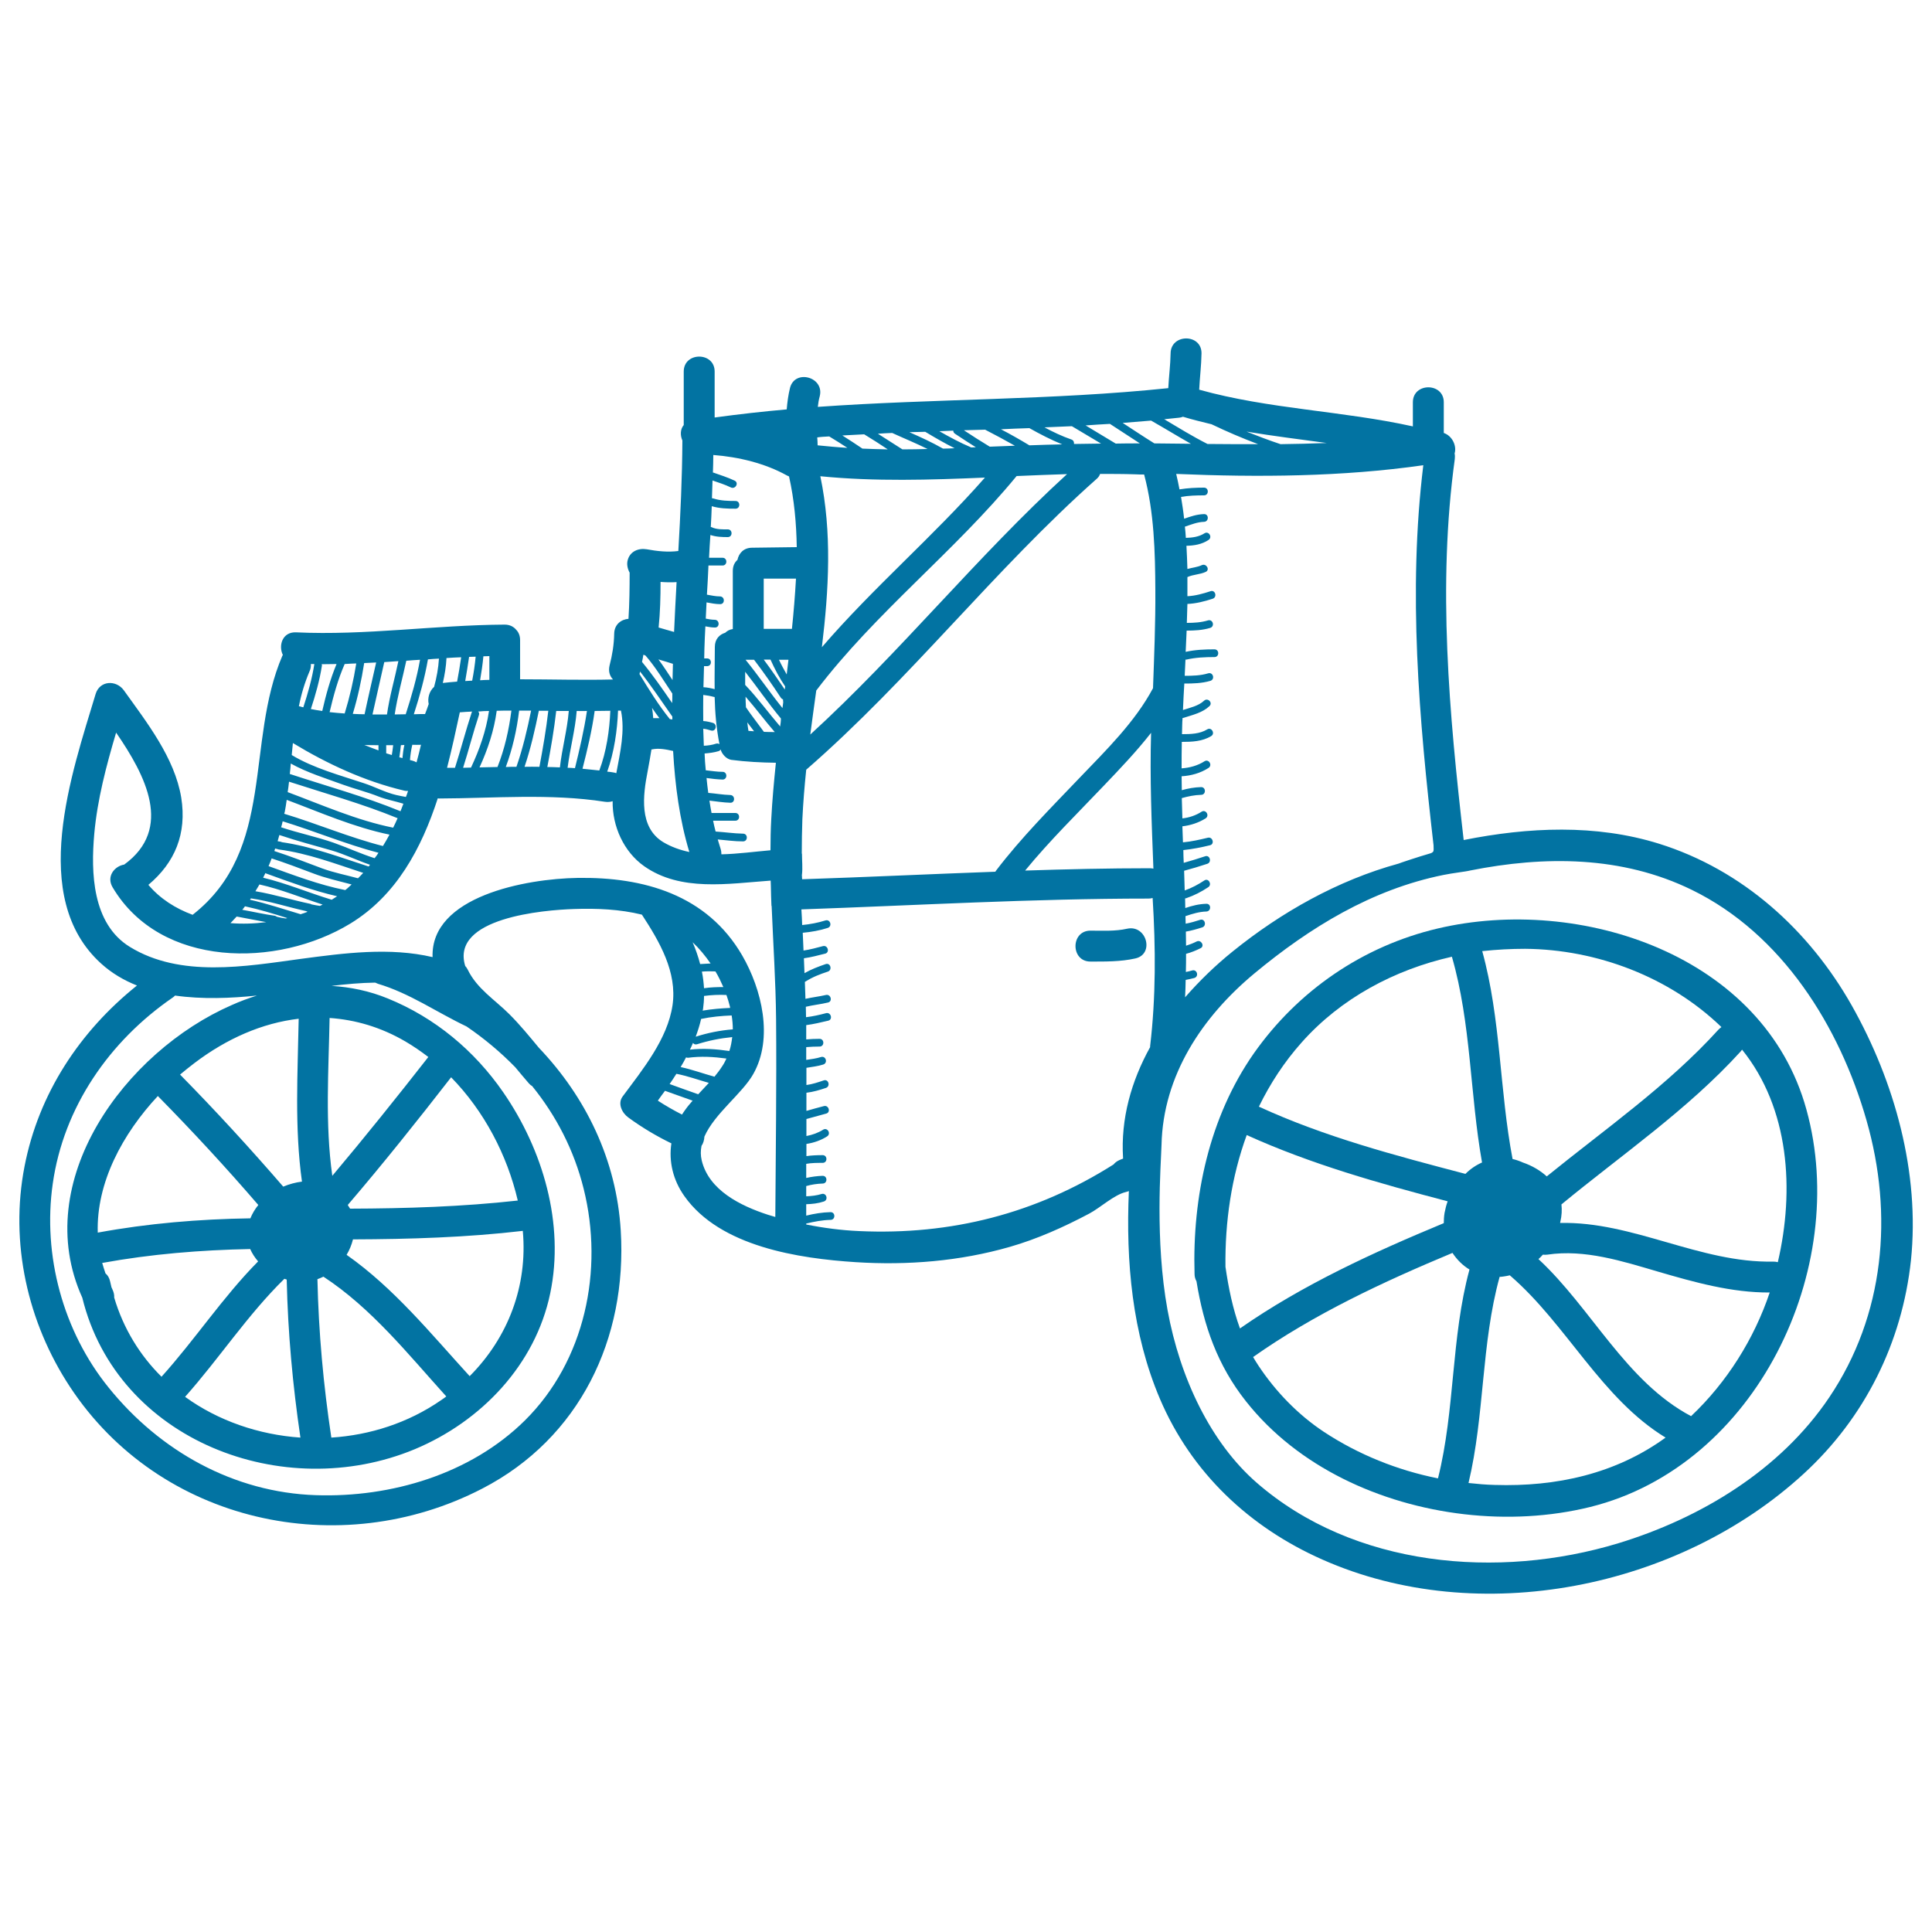 <svg xmlns="http://www.w3.org/2000/svg" viewBox="0 0 1000 1000" style="fill:#0273a2">
<title>Vintage Carriage SVG icon</title>
<g><g><path d="M958.5,520.5c-22.1-39.1-56.6-70.3-99.8-83.8c-32.7-10.2-67.6-8.6-101.1-1.9C750.1,369.5,744,303,753,237.6c0.1-1,0.1-2-0.1-2.9c1.2-3.9-1.2-9.1-5.6-10.6v-15.9c0-10.3-16-10.3-16,0v12.5c-36.6-8.1-74.4-8.9-110.6-19c0.3-6.3,1.1-12.5,1.2-18.8c0.1-10.3-15.9-10.3-16,0c-0.1,6-0.9,12-1.2,18c-60.3,6.3-121.1,5.4-181.4,9.7c0.2-1.9,0.5-3.7,1-5.5c2.5-10-12.9-14.2-15.4-4.3c-0.9,3.7-1.4,7.4-1.7,11.1c-12.4,1.1-24.9,2.5-37.3,4.2v-23.8c0-10.3-16-10.3-16,0V220c-1.8,2.1-1.9,5.3-0.7,8c-0.1,19.1-1,38.2-2.1,57.2c-5.5,0.7-10.9,0.1-16.4-0.9c-4.3-0.7-8.6,1.1-9.8,5.6c-0.6,2.1-0.1,4.5,1,6.5c0,8-0.1,16-0.6,23.9c-3.7,0.3-7.3,2.8-7.4,7.7c-0.1,5.7-1,11.1-2.4,16.5c-0.7,3,0.1,5.4,1.8,7.2c-16,0.4-32-0.1-48.1-0.1v-20.3c0-2.3-0.8-4.1-2-5.3c-1.3-1.6-3.3-2.7-6-2.7c-36.1,0.2-71.9,5.7-108,4c-7-0.3-9.2,6.8-6.8,11.7c0,0.1-0.1,0.2-0.2,0.3c-19.4,45-3.3,100.4-46.5,134.2c-8.9-3.3-16.8-8.3-22.9-15.5c13.7-11.5,20-26.4,17-45.2c-3.4-20.6-17.9-39-29.7-55.5c-4-5.5-12.5-5.1-14.6,1.9c-12.3,40.9-35,105.2,2.8,139.5c5.5,5,11.8,8.7,18.6,11.4C41.3,533.8,20,566,12.7,603.7c-7.7,39.5,1.5,80.7,23.5,114.1c46.4,70.5,139.6,90.9,213.4,52.7c50.5-26.1,75.1-77.7,71.7-133.5c-2.2-36.8-18.2-69.3-42.4-94.7c-4.9-5.9-9.7-11.8-15.2-17.3c-7.6-7.6-16.8-13.2-21.6-23.1c-0.4-0.8-0.8-1.4-1.3-1.9c-7.7-25,40.7-29,56.4-29.5c11.6-0.4,23.6,0.1,35,2.9c0,0,0,0.1,0.1,0.1c9,13.8,18.3,29.6,15.8,46.8c-2.6,17.6-15.5,33.3-25.8,47.2c-2.8,3.7-0.3,8.6,2.9,10.9c7.1,5.2,14.5,9.6,22.3,13.4c-1.4,9.3,0.8,19,6.8,27.4c18.5,26.1,59.2,32.2,88.7,34.1c26.8,1.7,53.8-0.5,79.6-7.9c14.3-4.1,28.1-10.3,41.3-17.3c5.6-3,12.8-9.7,18.8-11.1c0.5-0.1,1-0.3,1.6-0.5c-1.6,36.5,1.7,73.8,16.1,107.6c16.3,38.2,46.3,66.4,84,83.1c81.1,36,184.6,15,249.2-44.4c31.6-29,50.9-67.8,55.5-110.4C993.8,607,980.7,559.9,958.5,520.5z M736.7,240.8c-8,65.5-2.2,131.4,5.3,196.7c0.1,1.5,0.1,3-0.2,3.3c-0.4,0.5-1,0.8-1.8,1c-5.3,1.5-16.1,5.1-16.1,5.2c-31.4,8.6-60.8,25.2-85.9,45.5c-8.7,7-17,15-24.6,23.7c0.1-3,0.3-6,0.3-9c1.5-0.3,3-0.6,4.5-1c2.5-0.8,1.4-4.6-1.1-3.9c-1.1,0.3-2.2,0.6-3.3,0.8c0.1-3.1,0.1-6.2,0.1-9.4c2.6-0.7,5.1-1.7,7.5-2.9c2.3-1.1,0.3-4.6-2-3.5c-1.8,0.9-3.6,1.6-5.5,2.2c0-2.4-0.1-4.9-0.1-7.3c2.9-0.5,5.7-1.3,8.5-2.2c2.4-0.8,1.4-4.7-1.1-3.9c-2.4,0.8-4.9,1.5-7.5,2c0-1.3-0.1-2.6-0.1-3.9c3.5-1.2,7.1-2.3,10.8-2.4c2.6-0.1,2.6-4.1,0-4c-3.8,0.1-7.4,1-10.9,2.2c0-1.7-0.1-3.3-0.1-5c0.2,0,0.4,0,0.6-0.1c4.1-1.4,7.8-3.3,11.4-5.7c2.1-1.4,0.1-4.9-2-3.5c-3.2,2.1-6.5,3.9-10.2,5.2c-0.1-3.4-0.2-6.8-0.3-10.2c4.1-1.1,8.1-2.3,12-3.6c2.4-0.8,1.4-4.7-1.1-3.9c-3.7,1.2-7.4,2.4-11.1,3.4c-0.1-2.2-0.2-4.4-0.2-6.6c4.7-0.5,9.3-1.4,13.8-2.5c2.5-0.6,1.4-4.5-1.1-3.9c-4.2,1-8.5,2-12.9,2.4c-0.1-2.8-0.2-5.6-0.3-8.3c4.2-0.5,8.3-1.8,12-4.1c2.2-1.4,0.2-4.8-2-3.5c-3.1,2-6.5,3.1-10,3.5c-0.1-3.5-0.2-7-0.3-10.5c3.2-0.9,6.5-1.6,10-1.7c2.6,0,2.6-4,0-4c-3.5,0.1-6.8,0.7-10,1.6c0-2.4-0.1-4.8-0.1-7.2c4.9-0.3,9.7-1.6,13.9-4.3c2.2-1.4,0.2-4.8-2-3.5c-3.6,2.3-7.7,3.4-11.9,3.7c0-4.6,0-9.1,0.1-13.7c5.2,0,10.6-0.2,15.2-3c2.2-1.3,0.2-4.8-2-3.5c-3.9,2.4-8.6,2.5-13.1,2.5c0-1.5,0.1-2.9,0.1-4.4c0-1.3,0.1-2.6,0.2-4c0.2,0,0.4,0,0.7-0.1c4.6-1.5,9.6-2.6,13.2-6c1.9-1.8-0.9-4.6-2.8-2.8c-2.9,2.7-7.2,3.6-10.9,4.8c0.2-4.5,0.4-9.1,0.7-13.7c4.6,0,9.1-0.1,13.5-1.4c2.5-0.8,1.4-4.6-1.1-3.9c-4,1.2-8.1,1.3-12.2,1.3c0.1-2.8,0.3-5.6,0.4-8.4c0.2,0,0.4,0,0.5,0c4.8-1.1,9.6-1.3,14.5-1.3c2.6,0,2.6-4,0-4c-5,0-10,0.2-14.9,1.3c0.2-3.7,0.3-7.3,0.5-11c4.1,0,8.2-0.2,12.2-1.4c2.5-0.8,1.4-4.6-1.1-3.9c-3.6,1.1-7.3,1.3-11,1.3c0.1-3.3,0.2-6.5,0.3-9.8c4.5-0.2,8.8-1.3,13.1-2.7c2.4-0.8,1.4-4.7-1.1-3.9c-4,1.3-7.9,2.4-12,2.6c0-3.3,0-6.6,0-9.9c3-1.4,6.5-1.3,9.5-2.7c2.3-1.1,0.3-4.5-2-3.5c-2.4,1.1-5,1.3-7.5,2c-0.1-4-0.3-8-0.5-12c4-0.1,7.9-0.7,11.4-3c2.2-1.4,0.2-4.8-2-3.5c-3,1.9-6.3,2.3-9.7,2.4c-0.1-1.9-0.3-3.9-0.5-5.8c3.3-1.1,6.4-2.4,9.9-2.5c2.6-0.1,2.6-4.1,0-4c-3.7,0.1-6.9,1.2-10.3,2.4c-0.4-3.8-1-7.6-1.6-11.3c4-0.7,7.9-0.8,11.9-0.8c2.6,0,2.6-4,0-4c-4.3,0-8.5,0.2-12.7,0.9c-0.5-2.7-1.1-5.4-1.7-8C651.3,247.1,694.7,246.8,736.7,240.8z M686.7,229.3c-8,0.3-15.9,0.5-23.9,0.6c-6-2-11.8-4.2-17.6-6.5C659,225.7,672.8,227.4,686.7,229.3z M610.3,216.2c0.7-0.1,1.3-0.2,2-0.5c4.9,1.5,9.9,2.7,14.8,3.9c7.9,3.8,15.9,7.2,24.1,10.3c-8.7,0-17.5,0-26.2-0.1c-7.7-3.9-15-8.4-22.4-12.8C605.1,216.7,607.7,216.5,610.3,216.2z M595.8,217.7c6.9,3.9,13.7,8.1,20.6,12c-6.3-0.1-12.6-0.1-18.9-0.2c-5.5-3.4-11-7.1-16.4-10.6C586,218.5,590.9,218.1,595.8,217.7z M574.5,219.4c5.2,3.3,10.3,6.8,15.5,10.1c-4.2,0-8.3,0-12.5,0.1l-15.6-9.4C566.1,219.9,570.3,219.6,574.5,219.4z M554.8,220.6c5,3,10,6,15.1,9c-4.7,0.1-9.4,0.1-14,0.2c0.1-0.9-0.2-1.9-1.3-2.3c-4.9-1.7-9.5-3.9-14-6.3C545.3,221,550,220.8,554.8,220.6z M532.8,221.6c5.5,3.1,11.1,6,17,8.4c-5.7,0.1-11.3,0.3-17,0.5c-4.8-2.9-9.7-5.7-14.7-8.3C522.9,221.9,527.8,221.8,532.8,221.6z M509.9,222.4c5.2,2.7,10.3,5.4,15.4,8.3c-4.3,0.2-8.7,0.3-13,0.5c-4.5-2.7-9-5.6-13.4-8.5C502.6,222.6,506.2,222.5,509.9,222.4z M424.6,246.5c28.4,2.8,56.8,1.9,85.2,0.7c-26.8,30.5-57.9,57-84.4,87.8C429,305.3,430.7,275.6,424.6,246.5z M493.4,222.9c0,0.6,0.3,1.2,0.9,1.6c3.6,2.4,7.1,4.7,10.8,7c-0.8,0-1.6,0.1-2.4,0.1c-0.1,0-0.1-0.1-0.2-0.1c-5.7-2.4-11-5.3-16.3-8.3C488.6,223.1,491,223,493.4,222.9z M478.9,223.5c5,3,10,5.9,15.2,8.5c-2,0.1-4,0.2-6,0.2c-5.6-3.2-11.5-5.9-17.4-8.5C473.5,223.6,476.2,223.6,478.9,223.5z M461.8,224.1c6.1,2.8,12.3,5.3,18.3,8.3c-4.3,0.1-8.7,0.2-13,0.2c-4.3-2.7-8.4-5.4-12.7-8.1C456.8,224.3,459.3,224.2,461.8,224.1z M447.3,224.8c4.1,2.5,8.2,5.1,12.2,7.8c-4.4-0.1-8.7-0.2-13.1-0.4c-3.4-2.3-6.9-4.6-10.4-6.8C439.8,225.2,443.6,225,447.3,224.8z M429.2,225.9c3.2,1.9,6.3,3.9,9.4,5.9c-5.2-0.3-10.3-0.8-15.4-1.3c0-1.4-0.1-2.7-0.2-4.1C425,226.1,427.1,226,429.2,225.9z M422.5,357.4c30.7-40.4,71.5-71.8,103.7-111c8.7-0.4,17.4-0.7,26.1-1c-46.6,42.6-86.3,92.2-132.9,134.8C420.4,372.7,421.4,365.1,422.5,357.4z M364,359.7c1.8,0.2,3.6,0.5,5.4,1c0.2,0.1,0.4,0,0.5,0.1c0.2,8.2,0.9,16.3,2.5,24.4c-0.4-0.3-1-0.5-1.7-0.3c-2.1,0.7-4.2,1-6.4,1.1c-0.1-2.9-0.2-5.9-0.3-8.8c1.4,0.1,2.7,0.5,4,0.9c2.5,0.8,3.5-3.1,1.1-3.9c-1.7-0.5-3.4-0.9-5.1-1C363.9,368.7,364,364.2,364,359.7z M386.1,366.1c-0.1-1.8-0.2-3.7-0.2-5.5c5.2,5.9,9.9,12.3,15.1,18.3c-1.9,0-3.7,0-5.6-0.1C392.3,374.5,389,370.4,386.1,366.1z M390.3,378.5c-1-0.1-1.9-0.1-2.9-0.2c-0.2-1.5-0.5-2.9-0.6-4.4C387.9,375.4,389.1,376.9,390.3,378.5z M401.6,394.8c-1,9.7-1.9,19.5-2.4,29.2c-0.3,5.3-0.4,10.7-0.4,16.1c-8.2,0.7-16.9,1.9-25.4,2.1c0-0.9-0.1-1.8-0.4-2.8c-0.5-1.6-1-3.3-1.5-4.9c4.4,0.4,8.7,1,13.1,1c2.6,0,2.6-4,0-4c-4.8-0.1-9.5-0.8-14.2-1.1c-0.5-1.8-0.9-3.7-1.3-5.6h11.5c2.6,0,2.6-4,0-4h-12.3c-0.4-2.1-0.8-4.3-1.1-6.4c3.6,0.4,7.2,1,10.8,1.1c2.6,0.1,2.6-3.9,0-4c-3.8-0.1-7.6-0.8-11.4-1.1c-0.4-2.5-0.6-5.1-0.9-7.7c2.8,0.4,5.5,0.7,8.3,0.8c2.6,0,2.6-4,0-4c-2.9,0-5.8-0.5-8.7-0.8c-0.3-2.9-0.5-5.8-0.6-8.7c2.4-0.2,4.9-0.5,7.2-1.2c0.6-0.2,0.9-0.5,1.1-0.9c0.6,2.4,3,5,5.5,5.4C386.2,394.3,393.9,394.7,401.6,394.8z M356.8,441c-4.7-1-9.3-2.6-13.5-5.1c-12.7-7.7-10.5-24.3-8.1-36.6c0.7-3.8,1.4-7.6,2-11.4c0.1,0,0.2,0,0.2,0c3.6-0.8,7.4,0,11,0.8C349.4,406.5,351.7,424.1,356.8,441z M337.5,366.4c1.2,1.8,2.5,3.6,3.8,5.3c-1.1,0-2.1,0-3.2,0C338,370,337.8,368.2,337.5,366.4z M341.9,301.2c2.8,0.2,5.6,0.3,8.3,0.1c-0.5,8.6-0.9,17.2-1.3,25.8c-2.7-0.8-5.4-1.5-8-2.3C341.7,317,341.9,309.1,341.9,301.2z M348.3,343.6c-0.1,2.8-0.1,5.6-0.2,8.4c-2.4-3.6-4.7-7.2-7.3-10.7C343.4,342.1,345.9,342.8,348.3,343.6z M333,338.9c0.4,0.1,0.7,0.2,1.1,0.4c5.3,6.1,9.4,13,13.9,19.7c0,1.6,0,3.3-0.1,4.9c-5-7.3-10-14.5-15.6-21.3C332.6,341.4,332.8,340.2,333,338.9z M331,348.9c0.1-0.4,0.2-0.9,0.3-1.3c5.9,7.5,11.2,15.5,16.7,23.3c0,0.5,0,1,0,1.5c-0.4-0.1-0.9-0.1-1.3-0.2C340.8,364.9,335.9,356.9,331,348.9C331,349,331,348.9,331,348.9z M319.9,367.8c0.5,0,1,0,1.5,0c2.2,10.6-0.4,21.6-2.4,32.4c-0.5-0.2-1-0.3-1.6-0.4c-1-0.2-2.1-0.3-3.1-0.4C317.9,389.3,319.5,378.1,319.9,367.8z M307.8,368c2.7,0,5.4-0.1,8.1-0.1c-0.4,10-2,21.1-5.7,30.9c-2.9-0.3-5.8-0.6-8.7-0.9C304,388.1,306.4,378.1,307.8,368z M303.8,368c-1.5,10-3.8,19.8-6.2,29.6c-1.3-0.1-2.5-0.2-3.8-0.2c1.2-9.8,3.9-19.5,4.7-29.4C300.2,368.1,302,368,303.8,368z M294.4,368c-0.8,9.8-3.5,19.4-4.6,29.2c-2.2-0.1-4.4-0.2-6.5-0.2c1.8-9.6,3.5-19.3,4.6-29C290,368,292.2,368,294.4,368z M283.8,367.9c-1.1,9.7-2.8,19.4-4.6,29c-2.6,0-5.1-0.1-7.7,0c3.2-9.5,5.4-19.2,7.4-29C280.6,367.9,282.2,367.9,283.8,367.9z M268.7,367.8c2.1,0,4.1,0,6.2,0c-2,9.8-4.3,19.6-7.6,29.1c-1.8,0-3.7,0-5.5,0.1C265.3,387.5,267.5,377.8,268.7,367.8z M264.7,367.8c-1.3,10.1-3.5,19.8-7.2,29.2c-3.1,0.1-6.2,0.1-9.3,0.2c4.3-9.4,7.5-19,8.9-29.3C259.6,367.8,262.2,367.8,264.7,367.8z M250.2,339.7c1,0,2.1-0.1,3.1-0.1v12.3c-1.6,0-3.2,0.1-4.8,0.2C249.2,348,249.8,343.9,250.2,339.7z M253.1,368c-1.5,10.3-4.9,19.9-9.3,29.3c-1.4,0-2.7,0.1-4.1,0.1c2.9-9.1,5.2-18.3,8.2-27.3c0.3-0.8,0-1.4-0.4-1.8C249.3,368.1,251.2,368,253.1,368z M235.5,397.4c-1.4,0-2.7,0-4.1,0c2.5-9.7,4.6-19.4,6.6-28.7c2.1-0.2,4.3-0.3,6.4-0.4c-0.1,0.2-0.3,0.4-0.3,0.6C241,378.4,238.5,388,235.5,397.4z M242.8,340c1.1,0,2.3-0.1,3.4-0.1c-0.4,4.2-1,8.3-1.8,12.4c-1.2,0.1-2.4,0.1-3.6,0.2C241.5,348.4,242.2,344.2,242.8,340z M231.1,340.6c2.5-0.2,5.1-0.3,7.6-0.4c-0.6,4.2-1.3,8.4-2.1,12.6c-2.4,0.2-4.9,0.4-7.3,0.7c0,0,0,0-0.1,0C230.2,349.2,230.9,344.9,231.1,340.6z M227.2,340.9c-0.3,4.9-1.2,9.8-2.5,14.6c-2.5,2.2-3.5,5.9-2.8,8.9c-0.6,1.7-1.2,3.5-1.9,5.2c-1.9,0-3.9,0-5.8,0.1c3-9.3,5.6-18.7,7.3-28.4C223.4,341.1,225.3,341,227.2,340.9z M217.9,385.5c-0.7,3.1-1.5,6.1-2.3,9.1c-0.7-0.4-1.4-0.7-2.2-0.9c-0.4-0.1-0.8-0.2-1.2-0.3c0.2-2.7,0.6-5.3,1.2-7.9C214.9,385.6,216.4,385.5,217.9,385.5z M217.4,341.5c-1.7,9.6-4.4,18.9-7.4,28.2c-1.9,0-3.8,0.1-5.7,0.1c1.4-9.4,4-18.5,6-27.8C212.7,341.8,215,341.6,217.4,341.5z M209.3,385.6c-0.5,2.2-0.8,4.5-1,6.8c-0.5-0.2-1.1-0.3-1.6-0.4c0.3-2.1,0.6-4.2,0.8-6.3L209.3,385.6z M206.2,342.2c-1.9,9.2-4.6,18.3-5.9,27.6c-2.5,0-5,0-7.5,0c2-9.1,4.1-18.1,6.1-27.1C201.3,342.5,203.8,342.4,206.2,342.2z M203.5,385.7c-0.2,1.7-0.4,3.4-0.7,5.1c-1-0.3-1.9-0.6-2.9-0.9v-4.2C201.1,385.7,202.3,385.7,203.5,385.7z M195.9,385.7v2.7c-2.4-0.9-4.9-1.8-7.3-2.8C191.1,385.7,193.5,385.7,195.9,385.7z M194.7,342.9c-2,8.9-4.1,17.8-6,26.8c-2,0-4.1-0.1-6.1-0.2c2.6-8.6,4.5-17.4,5.9-26.3C190.6,343.1,192.6,343,194.7,342.9z M184.4,343.4c-1.4,8.8-3.4,17.4-6,25.9c-2.6-0.2-5.2-0.4-7.8-0.7c2-8.5,4.3-16.9,7.8-24.9C180.5,343.5,182.5,343.5,184.4,343.4z M174.2,343.7c-3.3,7.9-5.5,16-7.4,24.3c-2-0.3-3.9-0.6-5.9-1c2.4-7.3,4.5-14.7,5.7-22.3c0.1-0.3,0-0.6-0.1-0.9C169,343.8,171.6,343.7,174.2,343.7z M160.2,347.5c0.6-1.3,0.8-2.6,0.7-3.8c0.6,0,1.2,0,1.8,0c-1.2,7.7-3.3,15-5.7,22.4c-0.5-0.1-1-0.2-1.5-0.4c-0.3-0.1-0.5-0.1-0.8-0.1C155.9,359.4,157.7,353.4,160.2,347.5z M151.6,384.6c17.8,10.8,37.2,19.8,57.5,24.6c0.7,0.2,1.4,0.2,2.1,0.2c-0.3,1-0.7,2.1-1.1,3.1c-1.6-0.3-3.3-0.6-5-1c-5.6-1.3-11.2-4.3-16.7-6.1c-12.3-4.1-26.2-7.8-37.4-14.6C151.2,388.8,151.4,386.7,151.6,384.6z M150.5,395.2c8.4,4.7,18.2,7.7,27.2,11c6.1,2.2,12.3,3.7,18.3,6.1c4.1,1.6,8.6,2.4,12.8,3.7c-0.5,1.3-1,2.6-1.5,3.9c-18.7-7.7-38.2-13-57.3-19.3C150.2,398.7,150.4,397,150.5,395.2z M149.6,404.6c18.8,6.1,37.9,11.4,56.2,18.9c-0.7,1.6-1.5,3.3-2.3,4.9c-18.9-3.8-36.6-11.7-54.6-18.4C149.2,408.2,149.4,406.4,149.6,404.6z M147.4,420.2c0.4-2,0.7-4.1,1-6.2c17.6,6.6,34.8,14.2,53.2,18c-1.1,2-2.2,4-3.4,5.9c-17.3-4.4-33.9-11.5-51.1-16.7C147.2,420.9,147.3,420.5,147.4,420.2z M146.3,425.1c16.6,5.1,32.8,11.9,49.6,16.3c-0.6,1-1.3,1.9-2,2.8c-7.2-2.3-14.1-5.5-21.2-8c-8.9-3.1-18.2-5-27.2-8C145.8,427.3,146.1,426.2,146.3,425.1z M144.6,432.2c8.9,3,18,5.4,27.1,8c6.8,2,13.1,5.1,19.8,7.4c-0.2,0.3-0.4,0.6-0.7,0.9c-14.9-4.8-29.5-10.4-45-12.6c-0.1-0.1-0.2-0.2-0.4-0.2c-0.6-0.1-1.1-0.2-1.7-0.3C144,434.4,144.3,433.3,144.6,432.2z M142.4,439.2c0.4,0.1,0.9,0.2,1.3,0.3c0.2,0.1,0.4,0.2,0.7,0.2c15.1,2,29.2,7.4,43.6,12.1c-0.9,1-1.8,1.9-2.7,2.8c-6.2-1.7-12.5-2.9-18.5-5.1c-8.3-3.1-16.4-6.3-24.8-9C142.1,440.1,142.3,439.7,142.4,439.2z M140.6,444.3c7.3,2.4,14.5,5.1,21.6,7.8c6.5,2.5,13.2,3.9,19.8,5.7c-0.8,0.7-1.5,1.4-2.3,2.1c-0.3,0.3-0.7,0.5-1,0.8c-13.6-2.7-26.6-7.7-39.7-12.4C139.6,447,140.1,445.6,140.6,444.3z M137.4,451.9c0.1,0,0.2,0.1,0.3,0.2c12.2,4.4,24.2,8.9,36.8,11.8c-0.9,0.6-1.9,1.2-2.8,1.8c-11.9-3.6-23.4-8.5-35.5-11.4C136.6,453.4,137,452.7,137.4,451.9z M134.3,457.8c11.2,2.5,21.8,6.9,32.7,10.4c-0.5,0.2-0.9,0.5-1.4,0.7c-1.5-0.2-2.9-0.5-4.4-0.8c-0.2-0.1-0.4-0.3-0.7-0.3c-9.5-2-18.7-4.9-28.3-6.5C132.9,460.2,133.6,459,134.3,457.8z M129.9,465c9.7,1.4,19,4.5,28.6,6.6c0.1,0,0.2,0.1,0.3,0.2c0.2,0.1,0.4,0.1,0.5,0.1c-1.2,0.5-2.4,0.9-3.7,1.3c-8.7-2.6-17.4-5.5-26.2-7.5C129.6,465.4,129.7,465.2,129.9,465z M126.8,469.1c7.4,1.6,14.7,3.8,21.9,6.1c-0.3,0.1-0.5,0.1-0.8,0.2c-1.6-0.2-3.1-0.5-4.6-0.9c-0.3-0.2-0.6-0.4-1-0.5c-5.7-0.8-11.3-2.1-16.9-3.1C125.9,470.3,126.4,469.7,126.8,469.1z M122.5,474.4c5.1,0.9,10.2,2,15.3,2.9c-6.1,0.8-12.4,1-18.5,0.5C120.4,476.7,121.4,475.5,122.5,474.4z M241.5,531.3c9.1,6.2,17.6,13.3,25.2,21.1c2.3,2.8,4.6,5.5,7,8.3c0.5,0.6,1.1,1.1,1.7,1.4c12.4,15.3,21.7,33.1,26.7,53.2c10.5,42.1,0.7,89.1-30.4,119.9c-28.1,27.8-69.3,40-108.2,38.7c-42.5-1.4-80.7-22.8-107.2-55.6C32.6,689.1,22,649.7,27.3,612.7c5.6-39.6,29.3-73.8,62-96.3c0.5-0.3,0.9-0.7,1.3-1.1c14.1,2,28.9,1.4,42.4,0c-4.4,1.4-8.8,3-13,4.9c-55.3,24.1-104.7,91.2-77.4,151.5c18.1,74,104.1,106.7,172.1,78.4c34.4-14.4,62.4-43.7,70.1-80.7c7.5-36-3.8-74.3-24.3-104c-14.9-21.6-35.4-38.7-59.8-48.6c-9.5-3.9-19.3-5.9-29.1-6.5c7.5-0.9,15.1-1.6,22.6-1.7c0.5,0.2,0.9,0.4,1.4,0.6C212.1,514.1,226.1,524,241.5,531.3z M156.3,611.6c-3.3,0.4-6.6,1.3-9.7,2.6c-17.2-19.9-35-39.3-53.4-58c2.5-2.1,5-4.1,7.5-6c16.6-12.6,35-20.7,53.9-22.9C154.1,555.4,152.4,583.8,156.3,611.6z M129.5,646.5c1,2.3,2.4,4.4,4.1,6.4c-18.3,18.5-32.6,40.4-50,59.7c-11.1-11-19.7-24.8-24.5-41c0.1-1.3-0.2-2.7-0.9-4.2c-0.2-0.4-0.3-0.7-0.5-1.1c-0.2-1-0.5-2-0.7-3c-0.4-1.9-1.3-3.3-2.4-4.2c-0.6-1.8-1.2-3.6-1.7-5.4C78.1,649.1,103.8,647,129.5,646.5z M50.6,638c-0.8-25.8,12.8-51.1,31.1-70.7c17.9,18.2,35.3,37,52,56.4c-1.7,2.1-3.1,4.4-4.1,6.9C103.1,631,76.6,633.2,50.6,638z M147.2,661.9c0.4,0.1,0.8,0.3,1.2,0.4c0.6,27.4,3.1,54.7,7.1,81.8c-21.6-1.5-42.6-8.7-59.7-21.1C113.5,703.1,128.1,680.6,147.2,661.9z M181.2,625.6c-0.4-0.7-0.8-1.3-1.2-1.9c18.4-21.5,36.1-43.7,53.5-66.1c17.1,17.5,29,40.2,34.5,63.8C239.2,624.6,210.2,625.5,181.2,625.6z M270.6,637.1c2.6,28.6-7.7,55.3-27.5,75.2c-20.1-22-39.2-45.6-63.7-62.8c1.5-2.5,2.6-5.2,3.3-8C212,641.4,241.5,640.5,270.6,637.1z M172,608.6c-3.8-26.9-1.9-54.6-1.4-81.7c13.2,0.9,26.5,4.7,39.3,12.2c4.1,2.4,8,5.1,11.8,8C205.5,567.8,189,588.4,172,608.6z M231,722.8c-0.9,0.7-1.9,1.4-2.8,2c-17.1,11.8-36.8,18-56.7,19.3c-4.1-27.2-6.6-54.5-7.2-82c1.1-0.4,2.1-0.8,3.1-1.3C192.3,677.1,211.2,700.9,231,722.8z M354.7,574.4c-0.6,0.8-1.1,1.6-1.7,2.5c-4.3-2.2-8.5-4.6-12.5-7.2c1.2-1.7,2.4-3.4,3.7-5.1c4.8,1.7,9.5,3.4,14.3,5.1C357.2,571.2,355.9,572.7,354.7,574.4z M346.6,561.1c1.2-1.8,2.4-3.5,3.5-5.3c5.7,1.1,11.2,3.1,16.8,4.7c-1.8,2-3.7,3.9-5.5,5.9C356.5,564.7,351.6,562.9,346.6,561.1z M363.7,523.1c0.1-0.3,0.1-0.6,0.2-0.9c0.3-2.3,0.5-4.5,0.5-6.7c3.8-0.5,7.7-0.7,11.6-0.5c0.7,1.9,1.2,3.7,1.7,5.6c0.1,0.4,0.2,0.7,0.2,1.1C373.2,521.9,368.4,522.3,363.7,523.1z M378.7,525.6c0.4,2.4,0.6,4.8,0.6,7.2c-6.5,0.5-13,1.8-19.2,3.8c1.1-3,2.1-6.1,2.8-9.2C368.1,526.3,373.4,525.8,378.7,525.6z M364.4,511.5c-0.2-2.9-0.5-5.7-1.1-8.6c2.4-0.2,4.7-0.2,7-0.1c1.6,2.6,2.9,5.4,4.1,8.1C371.1,510.9,367.7,511,364.4,511.5z M362.4,499c-1-3.8-2.3-7.6-3.9-11.3c3.5,3.3,6.6,7.1,9.3,11C366,498.8,364.2,498.9,362.4,499z M358.7,539.8c0.4,0.6,1.1,1,2.1,0.7c6-1.9,12-3.1,18.2-3.7c-0.3,2.4-0.7,4.9-1.5,7.2c-6.8-1-13.5-1.5-20.4-0.7C357.7,542.1,358.2,541,358.7,539.8z M376,547.9c-0.6,1.3-1.3,2.7-2.2,4c-1.2,1.9-2.6,3.7-4,5.4c-5.8-1.6-11.5-3.7-17.5-5c1-1.6,1.9-3.3,2.8-5c0.3,0.1,0.6,0.2,1,0.2C362.9,546.6,369.4,547,376,547.9z M401.3,629.9c-1.3-0.4-2.7-0.8-4-1.2c-14-4.6-30.4-12.6-34.1-28.1c-0.6-2.5-0.6-5-0.1-7.5c0.9-1.3,1.4-3,1.5-4.8c5.2-11.9,19.7-22.4,25.3-32.4c10.5-18.6,4.4-43.8-5.7-61.3c-18.3-31.6-51.2-40.7-85.1-40.2c-27.1,0.4-76.3,9.6-75.2,41c-22.2-5.2-45.6-2.1-68.1,0.9c-28.7,3.9-62.4,9.9-88.6-6.2c-19.5-12-20.2-38.5-18.4-58.6c1.6-17.7,6.2-35.1,11.3-52.3c15.2,22.1,29.7,49.7,4.2,68.3c-5,0.8-9.4,6.1-6,11.8c24.8,41.8,85.2,41.8,123.1,18.7c23.7-14.5,36.7-38.7,45.2-64.8c0.2,0,0.4,0.1,0.6,0.1c28.4-0.1,57.7-2.7,85.9,1.7c1.5,0.2,2.8,0.1,4-0.3c-0.2,12.9,5.7,26.2,16.4,33.7c18.9,13.2,43.2,9,65.4,7.4c0,0.9,0.1,1.9,0.1,2.8c0,0,0,0,0,0.1c0,3.4,0.2,6.7,0.3,10.1c0,0,0.1,0.1,0.1,0.2c0.8,19.5,2.1,39,2.3,58.4C402,561.7,401.5,595.8,401.3,629.9z M403.8,376c-6.1-7.1-11.6-14.7-18.1-21.5c0-2.3,0-4.5,0-6.8c6.3,8,12,16.4,18.5,24.2C404.2,373.3,404,374.7,403.8,376z M405,366.5c-6.6-8.2-12.5-16.9-19.1-25v0h4.4c4.9,6.4,9.5,13,13.9,19.7c0.3,0.4,0.7,0.7,1.1,0.8c0,0.5,0,1,0.1,1.5C405.3,364.5,405.1,365.5,405,366.5z M406.2,356.9c-3.5-5.2-7.1-10.4-10.9-15.5h3.5c2.2,4.9,4.6,9.5,7.6,13.9C406.3,355.9,406.3,356.4,406.2,356.9z M407.2,349.1c-1.4-2.5-2.8-5-4-7.6h4.9C407.8,344,407.5,346.6,407.2,349.1z M409.9,325.5h-14.6v-26H412C411.5,308.2,410.8,316.9,409.9,325.5z M389.3,283.5c-4.4,0-6.9,2.9-7.6,6.3c-1.5,1.3-2.4,3.2-2.4,5.7v30.1c-1.6,0.2-2.9,0.9-3.9,1.9c-3,0.9-5.4,3.3-5.4,7.3c0,7.3-0.2,14.6-0.1,21.9c-1.9-0.5-3.8-0.9-5.8-1c0.1-3.6,0.2-7.3,0.3-10.9h1.6c2.6,0,2.6-4,0-4h-1.5c0-1.6,0.1-3.3,0.1-4.9c0.1-3.9,0.3-7.8,0.5-11.7c1.6,0.3,3.3,0.6,4.9,0.6c2.6,0.1,2.6-3.9,0-4c-1.6,0-3.2-0.3-4.7-0.6c0.1-2.8,0.3-5.6,0.4-8.4c2.3,0.4,4.6,0.9,7,0.9c2.6,0.1,2.6-3.9,0-4c-2.3,0-4.5-0.5-6.8-0.9c0.3-5,0.6-10.1,0.8-15.1h7.3c2.6,0,2.6-4,0-4h-7c0.2-3.9,0.4-7.8,0.7-11.8c2.9,1,6,1.1,9,1.1c2.6,0,2.6-4,0-4c-2.7,0-5.8,0.1-8.3-1.1c-0.2-0.1-0.3-0.1-0.5-0.1c0.2-3.6,0.4-7.2,0.5-10.8c4,1.2,8.1,1.3,12.3,1.3c2.6,0,2.6-4,0-4c-3.9,0-7.7-0.1-11.5-1.3c-0.2-0.1-0.5-0.1-0.7-0.1c0.1-3.1,0.2-6.1,0.3-9.2c3.2,1.1,6.4,2.1,9.5,3.6c2.3,1.1,4.3-2.3,2-3.5c-3.6-1.7-7.4-2.9-11.1-4.2c-0.1,0-0.1,0-0.2,0c0.1-3,0.2-6.1,0.2-9.1c13.1,1,26.8,4.3,38.1,10.6c0.4,0.2,0.7,0.3,1.1,0.5c2.7,12,3.8,24.3,4,36.6L389.3,283.5L389.3,283.5z M415.1,453.3c-0.1-0.2-0.1-0.4,0-0.6c0.4-3.6,0-7.2,0-10.8c0,0-0.1-0.1-0.1-0.1c0-5.9,0.1-11.8,0.3-17.7c0.4-8.5,1.1-17.1,2-25.7c53.7-46.7,97.3-103.5,150.4-150.6c0.9-0.8,1.4-1.6,1.7-2.5c6,0,12,0,18,0.2c1.6,0.1,3.2,0.1,4.8,0.1c5.2,19.5,5.7,40,5.8,60c0.1,16.9-0.6,33.8-1.2,50.6c-9.4,17.6-24.3,32.1-38,46.4c-14.9,15.6-30.2,30.9-43.3,48.1c-0.1,0.2-0.2,0.3-0.3,0.5c-33.3,1.2-66.7,2.8-100,3.9C415.1,454.5,415.1,453.9,415.1,453.3z M597,449.6c-0.5-0.1-1.1-0.2-1.7-0.2c-21.6,0-43.1,0.5-64.7,1.2c12.7-15.5,27.1-29.6,40.9-44.1c8.3-8.7,16.8-17.6,24.3-27.2C595.1,402.8,596.1,426.2,597,449.6z M595.3,541.5c0,0.2,0,0.3,0,0.5c-9.7,17.5-15.3,37-14,57.5c0,0.1,0,0.2,0,0.2c-0.3,0.1-0.6,0.2-0.8,0.3l-1.2,0.5c-1.3,0.6-2.3,1.4-2.9,2.2c-40.1,25.4-84.1,36.7-131.8,34.5c-9.1-0.4-18.3-1.6-27.3-3.4c0-0.2,0-0.3,0-0.5c4.2-1,8.3-1.8,12.6-1.9c2.6,0,2.6-4,0-4c-4.3,0.1-8.5,0.8-12.6,1.8c0-2,0-3.9,0-5.9c3.1-0.1,6.1-0.4,9.1-1.4c2.5-0.8,1.4-4.6-1.1-3.9c-2.6,0.8-5.3,1.1-8,1.2c0-1.8,0-3.6,0-5.3c2.8-0.8,5.6-1.2,8.5-1.3c2.6,0,2.6-4,0-4c-2.9,0.1-5.8,0.5-8.5,1.1c0-2.4,0-4.8,0-7.3c2.8-0.5,5.6-0.5,8.5-0.5c2.6,0,2.6-4,0-4c-2.8,0-5.7,0.1-8.4,0.5c0-2.1,0-4.2,0-6.3c3.8-0.6,7.4-1.8,10.7-3.9c2.2-1.4,0.2-4.8-2-3.5c-2.7,1.7-5.6,2.7-8.7,3.3c0-2.9,0-5.9,0-8.8c3.4-0.9,6.8-1.9,10.2-2.8c2.5-0.6,1.4-4.5-1.1-3.9c-3,0.8-6.1,1.6-9.1,2.5c0-3.1,0-6.3,0-9.4c3.5-0.4,6.8-1.4,10.1-2.5c2.4-0.8,1.4-4.7-1.1-3.9c-3,1-5.9,2-9,2.4c0-3,0-5.9,0-8.9c2.9-0.5,5.9-0.8,8.7-1.7c2.5-0.8,1.4-4.6-1.1-3.9c-2.5,0.8-5.1,1.1-7.7,1.5c0-2.2,0-4.4,0-6.6c2.3-0.2,4.5-0.3,6.9-0.3c2.6,0,2.6-4,0-4c-2.3,0-4.6,0.1-6.9,0.3c0-2.5,0-4.9,0-7.4c3.8-0.5,7.6-1.4,11.4-2.3c2.5-0.6,1.4-4.5-1.1-3.9c-3.4,0.9-6.9,1.7-10.4,2.1c0-1.8-0.1-3.6-0.1-5.4c3.8-0.9,7.7-1.3,11.5-2.2c2.5-0.6,1.4-4.5-1.1-3.9c-3.5,0.8-7.1,1.2-10.6,2c-0.1-2.9-0.2-5.9-0.3-8.8c0.1,0,0.2-0.1,0.4-0.2c3.6-2.3,7.5-3.8,11.5-5.1c2.4-0.8,1.4-4.7-1.1-3.9c-3.8,1.3-7.5,2.7-11,4.7c-0.1-2.6-0.2-5.2-0.3-7.7c3.7-0.5,7.4-1.5,11-2.4c2.5-0.6,1.4-4.5-1.1-3.9c-3.4,0.9-6.7,1.8-10.1,2.3c-0.1-3.1-0.3-6.2-0.4-9.2c4.4-0.4,8.9-1.2,12.9-2.5c2.5-0.8,1.4-4.6-1.1-3.9c-3.8,1.2-8,2-12.1,2.4c-0.1-2.7-0.2-5.4-0.4-8.1c59.9-2.1,119.7-5.6,179.6-5.6c0.8,0,1.5-0.1,2.2-0.3C598.2,490.7,598.3,516.1,595.3,541.5z M946.8,723.3c-25.3,37.6-66.5,62.5-109.2,75.5c-62.1,18.8-136.8,12.5-187.2-31.4c-23.6-20.6-39.6-53.8-46.1-89.4c-6.6-36.3-3.4-74.9-3.1-85.4c0.8-36.1,21.2-66.4,48-88.7c28.8-23.9,60.8-43.5,97.8-51c4.7-1,12.1-1.8,13.8-2.3c38.6-7.7,78.7-7.7,114.9,10c46.7,22.8,76.5,70.7,90.4,119.3C980.1,628.7,975.5,680.7,946.8,723.3z"/><path d="M744.1,480.6c-38.7,9.1-72.3,32.2-95.1,64.6c-23.1,33-31.9,74.4-30.7,114.2c0,1.5,0.4,2.7,1,3.8c3.7,22.9,10.8,43.4,25.6,62.1c13.5,17.1,30.9,30.4,50.3,40.1c38.4,19.2,86.2,24.9,127.9,14.6c85.9-21.3,134.7-123.3,111.9-205.7C913,494.3,817.8,463.2,744.1,480.6z M789.4,491.1c37.2,0.3,74.8,14.6,101.6,40.5c-0.5,0.4-1,0.8-1.5,1.3c-26.3,29-58.6,51.4-88.9,76c-3.4-3.1-7.7-5.6-12.4-7.2c-1.8-0.8-3.5-1.4-5.3-1.8c-6.8-35.6-6-72.5-15.7-107.6C774.7,491.5,782.1,491.1,789.4,491.1z M673.7,539.6c20.3-22.9,48.1-37.7,77.8-44.4c10,34.6,9.3,71.2,15.6,106.5c-3.2,1.4-6.1,3.4-8.6,5.9c-36.2-9.5-72.8-19.1-106.9-34.8C657.4,560.9,664.7,549.7,673.7,539.6z M641.8,687.6c-3.7-10.2-5.9-20.8-7.5-31.9c-0.3-23.3,3.1-46.6,11-68.2c33.3,15.1,68.6,25,104,34.3c-0.7,1.9-1.2,3.9-1.6,6c-0.3,1.8-0.4,3.6-0.4,5.3C710.9,648.2,674.2,665,641.8,687.6z M744.3,765.2c-21-4.2-41.2-12.3-59.1-24.1c-13.4-8.9-24.9-20.8-33.8-34.2c-1-1.5-1.9-3-2.8-4.5c31.6-22.3,67.5-39,103.2-53.9c2.3,3.5,5.3,6.5,8.8,8.6C751,692.4,753.2,729.7,744.3,765.2C744.3,765.1,744.3,765.1,744.3,765.2z M773.7,768.6c-4.5-0.1-9-0.5-13.6-1c8.4-35.1,6.5-71.9,16.1-106.7c0.7,0,1.4-0.1,2.1-0.2c1.1-0.1,2.1-0.4,3.2-0.6c0.1,0.1,0.1,0.1,0.2,0.2c29.2,25.2,47.1,63.5,80.4,83.8C836.2,762.9,805.5,769.6,773.7,768.6z M875.3,733c-33.8-17.9-51.5-55.8-79-81.3c0.8-0.7,1.6-1.5,2.3-2.3c0.7,0.1,1.5,0.1,2.3,0c19.4-2.9,38.9,3.4,57.3,8.8c18.9,5.5,38,10.9,57.8,10.8C907.9,693.1,893.8,715.5,875.3,733z M920.2,653.3c-0.7-0.2-1.5-0.3-2.4-0.3c-37.9,0.8-72.6-20.9-110.3-20c0-0.2,0.1-0.3,0.1-0.5c0.8-3.3,0.9-6.3,0.6-9.1c31.3-25.8,65.2-48.9,92.7-79.1c0.3-0.3,0.5-0.7,0.8-1C926.2,573.7,928.9,616,920.2,653.3z"/><path d="M583.4,480.7c-6.2,1.4-12.7,1-19,1c-10.3,0-10.3,16,0,16c7.7,0,15.6,0.1,23.2-1.6C597.7,493.9,593.5,478.5,583.4,480.7z"/></g></g>
</svg>
